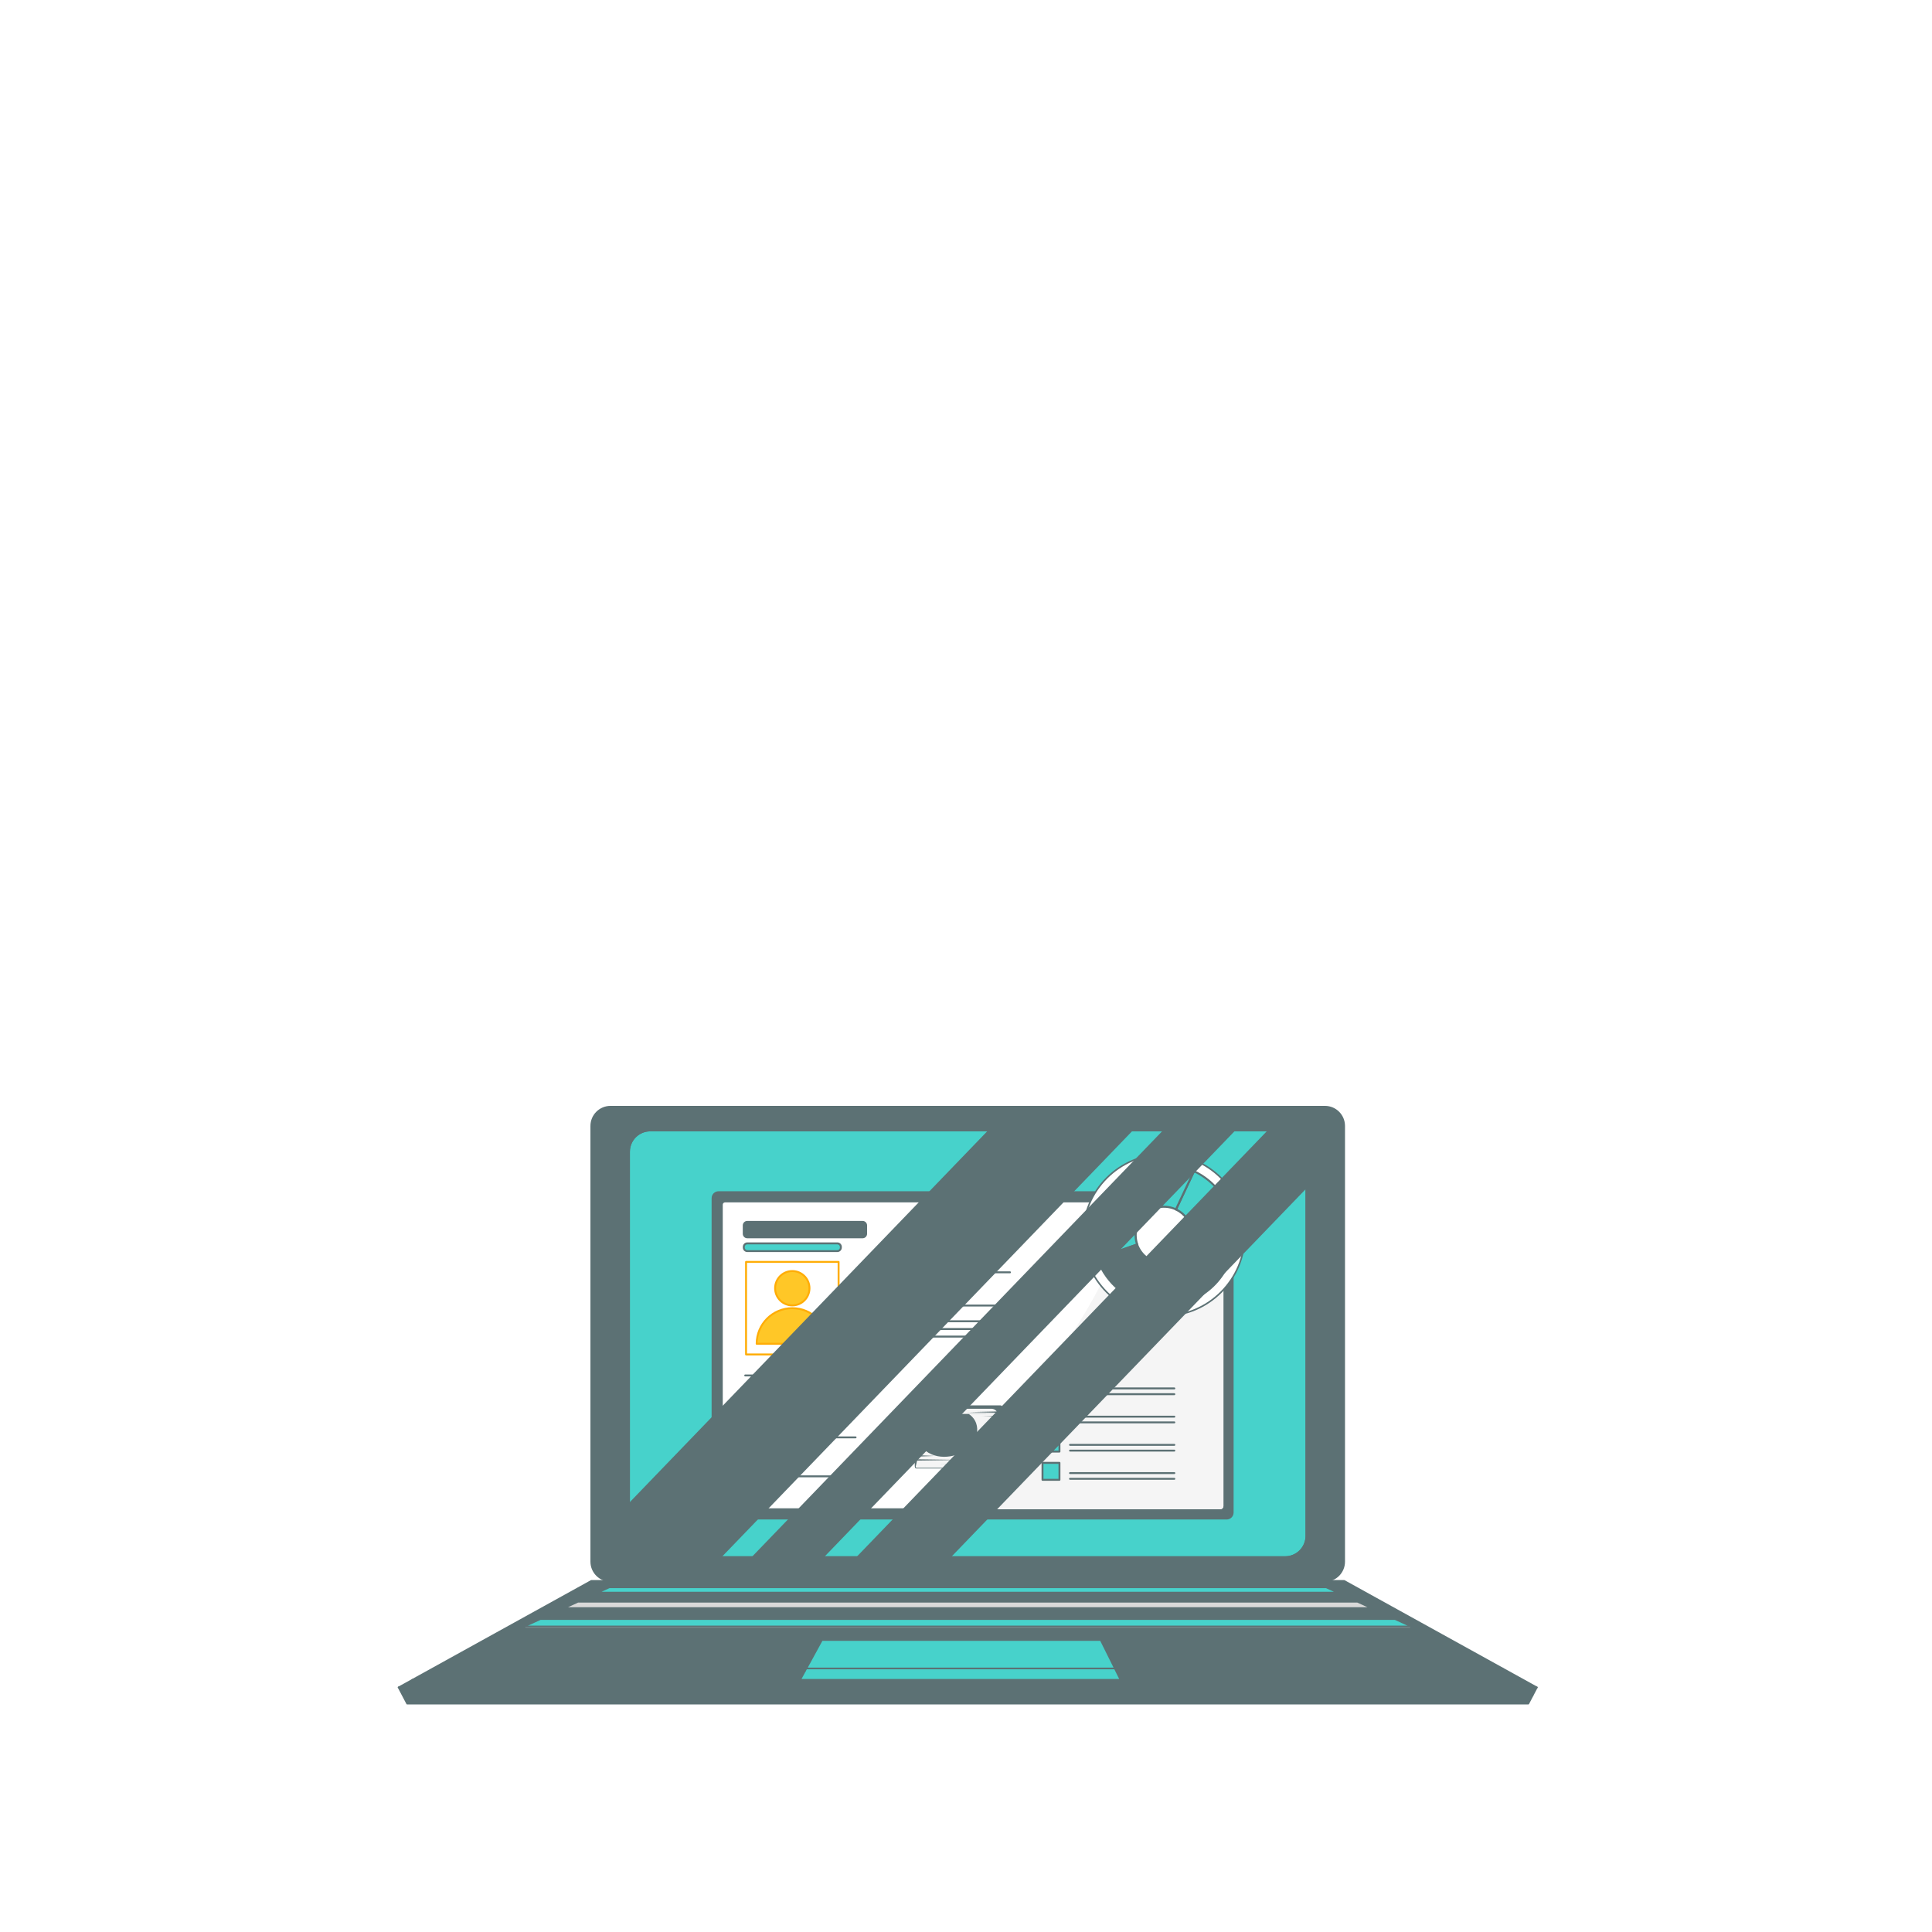 <?xml version="1.0" encoding="UTF-8"?> <svg xmlns="http://www.w3.org/2000/svg" width="442" height="442" viewBox="0 0 442 442" fill="none"><rect width="442" height="442" fill="white"></rect><g clip-path="url(#clip0_637_493)"><path d="M139.667 253.189H303.127C305.557 253.189 307.517 255.159 307.517 257.579V357.269C307.517 359.699 305.547 361.659 303.127 361.659H139.667C137.237 361.659 135.277 359.689 135.277 357.269V257.589C135.277 255.159 137.247 253.199 139.667 253.199V253.189Z" fill="#5C7174"></path><path d="M303.128 361.86H139.668C137.138 361.86 135.078 359.8 135.078 357.27V257.59C135.078 255.06 137.138 253 139.668 253H303.128C305.658 253 307.708 255.06 307.708 257.59V357.28C307.708 359.81 305.648 361.87 303.128 361.87V361.86ZM139.668 253.38C137.348 253.38 135.468 255.27 135.468 257.58V357.27C135.468 359.59 137.358 361.47 139.668 361.47H303.128C305.448 361.47 307.328 359.58 307.328 357.27V257.59C307.328 255.27 305.438 253.39 303.128 253.39H139.668V253.38Z" fill="#5C7174"></path><path d="M351.598 386.04H91.188L135.268 361.67H307.518L351.598 386.04Z" fill="#5C7174"></path><path d="M351.599 386.23H91.189C91.099 386.23 91.029 386.17 91.009 386.09C90.989 386.01 91.029 385.92 91.099 385.88L135.179 361.51C135.179 361.51 135.239 361.49 135.269 361.49H307.519C307.519 361.49 307.579 361.49 307.609 361.51L351.689 385.88C351.769 385.92 351.799 386.01 351.779 386.09C351.759 386.17 351.679 386.23 351.599 386.23ZM91.929 385.85H350.859L307.469 361.86H135.319L91.929 385.85Z" fill="#5C7174"></path><path d="M255.07 381.709H184.48L188.03 375.189H251.82L255.07 381.709Z" fill="#47D2CB"></path><path d="M255.069 381.9H184.479C184.409 381.9 184.349 381.86 184.319 381.81C184.289 381.75 184.279 381.68 184.319 381.62L187.879 375.11C187.909 375.05 187.979 375.01 188.049 375.01H251.839C251.909 375.01 251.979 375.05 252.009 375.12L255.249 381.63C255.279 381.69 255.279 381.76 255.249 381.82C255.219 381.88 255.149 381.91 255.089 381.91L255.069 381.9ZM184.799 381.52H254.759L251.709 375.39H188.149L184.799 381.52Z" fill="#5C7174"></path><path d="M256.361 384.309H183.051L184.481 381.709H255.071L256.361 384.309Z" fill="#47D2CB"></path><path d="M256.36 384.5H183.05C182.98 384.5 182.92 384.46 182.89 384.41C182.86 384.35 182.85 384.28 182.89 384.22L184.31 381.62C184.34 381.56 184.41 381.52 184.48 381.52H255.07C255.14 381.52 255.21 381.56 255.24 381.63L256.54 384.23C256.57 384.29 256.57 384.36 256.54 384.42C256.51 384.48 256.44 384.51 256.38 384.51L256.36 384.5ZM183.37 384.12H256.05L254.94 381.9H184.58L183.37 384.12Z" fill="#5C7174"></path><path d="M306.032 364.351H136.762L139.402 363.141H303.392L306.032 364.351Z" fill="#47D2CB"></path><path d="M306.031 364.541H136.761C136.671 364.541 136.591 364.481 136.571 364.391C136.551 364.301 136.601 364.211 136.681 364.181L139.311 362.971C139.311 362.971 139.361 362.951 139.391 362.951H303.391C303.391 362.951 303.441 362.951 303.471 362.971L306.101 364.181C306.181 364.221 306.231 364.311 306.211 364.391C306.191 364.481 306.111 364.541 306.021 364.541H306.031ZM137.631 364.161H305.161L303.351 363.331H139.441L137.631 364.161Z" fill="#5C7174"></path><path d="M313.71 367.889H129.09L132.21 366.449H310.58L313.71 367.889Z" fill="#D9D9D9"></path><path d="M313.709 368.08H129.089C128.999 368.08 128.919 368.02 128.899 367.93C128.879 367.84 128.929 367.75 129.009 367.72L132.139 366.28C132.139 366.28 132.189 366.26 132.219 366.26H310.589C310.589 366.26 310.639 366.26 310.669 366.28L313.799 367.72C313.879 367.76 313.929 367.85 313.909 367.93C313.889 368.02 313.809 368.08 313.719 368.08H313.709ZM129.959 367.7H312.839L310.539 366.64H132.249L129.949 367.7H129.959Z" fill="#5C7174"></path><path d="M322.909 372.131H119.879L123.639 370.391H319.149L322.909 372.131Z" fill="#47D2CB"></path><path d="M322.908 372.321H119.878C119.788 372.321 119.708 372.261 119.688 372.171C119.668 372.081 119.718 371.991 119.798 371.961L123.568 370.231C123.568 370.231 123.618 370.211 123.648 370.211H319.148C319.148 370.211 319.198 370.211 319.228 370.231L322.998 371.961C323.078 372.001 323.128 372.091 323.108 372.171C323.088 372.261 323.008 372.321 322.918 372.321H322.908ZM120.738 371.941H322.038L319.098 370.591H123.688L120.748 371.941H120.738Z" fill="#5C7174"></path><path d="M351.601 386.039L349.651 389.749H93.151L91.191 386.039H351.601Z" fill="#5C7174"></path><path d="M349.65 389.94H93.15C93.08 389.94 93.01 389.9 92.98 389.84L91.03 386.13C91 386.07 91 386 91.03 385.94C91.06 385.88 91.13 385.85 91.19 385.85H351.6C351.67 385.85 351.73 385.89 351.76 385.94C351.79 386 351.8 386.07 351.76 386.13L349.81 389.84C349.78 389.9 349.71 389.94 349.64 389.94H349.65ZM93.26 389.56H349.53L351.28 386.24H91.51L93.26 389.56Z" fill="#5C7174"></path><path d="M322.909 372.129L322.709 372.539H120.079L119.879 372.129H322.909Z" fill="white"></path><path d="M322.708 372.729H120.078C120.008 372.729 119.938 372.689 119.908 372.629L119.698 372.219C119.668 372.159 119.668 372.089 119.698 372.029C119.728 371.969 119.798 371.939 119.858 371.939H322.898C322.968 371.939 323.028 371.969 323.058 372.029C323.088 372.089 323.098 372.159 323.058 372.219L322.848 372.629C322.818 372.689 322.748 372.739 322.678 372.739L322.708 372.729ZM120.198 372.349H322.588V372.319H120.188V372.349H120.198Z" fill="#5C7174"></path><path d="M148.762 258.639H294.022C296.692 258.639 298.862 260.809 298.862 263.479V351.379C298.862 354.049 296.692 356.219 294.022 356.219H148.762C146.092 356.219 143.922 354.049 143.922 351.379V263.479C143.922 260.809 146.092 258.639 148.762 258.639Z" fill="#47D2CB"></path><path d="M294.03 356.419H148.76C145.98 356.419 143.73 354.159 143.73 351.389V263.479C143.73 260.709 145.99 258.449 148.76 258.449H294.02C296.8 258.449 299.05 260.709 299.05 263.479V351.389C299.05 354.169 296.79 356.419 294.02 356.419H294.03ZM148.76 258.829C146.19 258.829 144.11 260.919 144.11 263.479V351.389C144.11 353.959 146.2 356.039 148.76 356.039H294.02C296.59 356.039 298.67 353.949 298.67 351.389V263.479C298.67 260.919 296.58 258.829 294.02 258.829H148.76Z" fill="#5C7174"></path><path d="M264.398 387.911L350.618 387.721C350.728 387.721 350.808 387.811 350.808 387.911C350.808 388.021 350.728 388.101 350.618 388.101L264.398 387.911Z" fill="#5C7174"></path><path d="M94.319 384.119L166.269 384.309L94.319 384.499C94.209 384.499 94.129 384.419 94.129 384.309C94.129 384.199 94.209 384.119 94.319 384.119Z" fill="#5C7174"></path><path d="M184.14 382.441L118.52 382.251L184.14 382.061C184.25 382.061 184.33 382.141 184.33 382.251C184.33 382.361 184.25 382.441 184.14 382.441Z" fill="#5C7174"></path><path d="M254.081 378.779L315.411 378.969L254.081 379.159C253.971 379.159 253.891 379.079 253.891 378.969C253.891 378.859 253.971 378.779 254.081 378.779Z" fill="#5C7174"></path><path d="M294.77 381.71L343.76 381.52C343.87 381.52 343.95 381.6 343.95 381.71C343.95 381.82 343.87 381.9 343.76 381.9L294.77 381.71Z" fill="#5C7174"></path><path d="M280.62 272.752H164.39C163.633 272.752 163.02 273.365 163.02 274.122V346.032C163.02 346.789 163.633 347.402 164.39 347.402H280.62C281.376 347.402 281.99 346.789 281.99 346.032V274.122C281.99 273.365 281.376 272.752 280.62 272.752Z" fill="#5C7174"></path><path d="M280.631 347.621H164.391C163.511 347.621 162.801 346.911 162.801 346.031V274.121C162.801 273.241 163.511 272.531 164.391 272.531H280.631C281.511 272.531 282.221 273.241 282.221 274.121V346.041C282.221 346.921 281.511 347.631 280.631 347.631V347.621ZM164.391 272.971C163.761 272.971 163.241 273.481 163.241 274.121V346.041C163.241 346.671 163.751 347.191 164.391 347.191H280.631C281.261 347.191 281.781 346.681 281.781 346.041V274.121C281.781 273.491 281.271 272.971 280.631 272.971H164.391Z" fill="#5C7174"></path><path d="M165.873 274.861H279.143C279.553 274.861 279.883 275.191 279.883 275.601V344.551C279.883 344.961 279.553 345.291 279.143 345.291H165.873C165.463 345.291 165.133 344.961 165.133 344.551V275.601C165.133 275.191 165.463 274.861 165.873 274.861Z" fill="white"></path><path d="M279.152 345.511H165.882C165.352 345.511 164.922 345.081 164.922 344.551V275.601C164.922 275.071 165.352 274.641 165.882 274.641H279.152C279.682 274.641 280.112 275.071 280.112 275.601V344.551C280.112 345.081 279.682 345.511 279.152 345.511ZM165.872 275.081C165.582 275.081 165.352 275.311 165.352 275.601V344.551C165.352 344.841 165.582 345.071 165.872 345.071H279.142C279.432 345.071 279.662 344.841 279.662 344.551V275.601C279.662 275.311 279.432 275.081 279.142 275.081H165.872Z" fill="#5C7174"></path><path style="mix-blend-mode:multiply" d="M279.892 275.601V344.551C279.892 344.961 279.562 345.291 279.152 345.291H207.512C216.582 338.731 224.892 331.121 232.182 322.621C243.452 309.481 254.472 292.391 259.662 274.861H279.152C279.562 274.861 279.892 275.191 279.892 275.601Z" fill="#F5F5F5"></path><path style="mix-blend-mode:multiply" d="M279.89 275.601V344.551C279.89 344.961 279.56 345.291 279.15 345.291H252.43C257.31 339.461 263.44 330.761 268.05 319.091C275.38 300.561 275.15 284.021 274.32 274.861H279.15C279.56 274.861 279.89 275.191 279.89 275.601Z" fill="#F5F5F5"></path><path d="M170.97 279.551H197.35C197.8 279.551 198.16 279.911 198.16 280.361V282.271C198.16 282.721 197.8 283.081 197.35 283.081H170.97C170.52 283.081 170.16 282.721 170.16 282.271V280.361C170.16 279.911 170.52 279.551 170.97 279.551Z" fill="#5C7174"></path><path d="M197.34 283.29H170.96C170.39 283.29 169.93 282.83 169.93 282.26V280.35C169.93 279.78 170.39 279.32 170.96 279.32H197.34C197.91 279.32 198.37 279.78 198.37 280.35V282.26C198.37 282.83 197.91 283.29 197.34 283.29ZM170.96 279.77C170.64 279.77 170.37 280.03 170.37 280.36V282.27C170.37 282.59 170.63 282.86 170.96 282.86H197.34C197.66 282.86 197.93 282.6 197.93 282.27V280.36C197.93 280.04 197.67 279.77 197.34 279.77H170.96Z" fill="#5C7174"></path><path d="M191.55 284.461H170.97C170.523 284.461 170.16 284.824 170.16 285.271V285.411C170.16 285.858 170.523 286.221 170.97 286.221H191.55C191.998 286.221 192.36 285.858 192.36 285.411V285.271C192.36 284.824 191.998 284.461 191.55 284.461Z" fill="#47D2CB"></path><path d="M191.561 286.44H170.971C170.401 286.44 169.941 285.98 169.941 285.41V285.26C169.941 284.69 170.401 284.23 170.971 284.23H191.561C192.131 284.23 192.591 284.69 192.591 285.26V285.41C192.591 285.98 192.131 286.44 191.561 286.44ZM170.971 284.68C170.651 284.68 170.381 284.94 170.381 285.27V285.42C170.381 285.74 170.641 286.01 170.971 286.01H191.561C191.881 286.01 192.151 285.75 192.151 285.42V285.27C192.151 284.95 191.891 284.68 191.561 284.68H170.971Z" fill="#5C7174"></path><path d="M242.392 315.311H238.512V319.191H242.392V315.311Z" fill="#47D2CB"></path><path d="M242.381 319.4H238.501C238.381 319.4 238.281 319.3 238.281 319.18V315.3C238.281 315.18 238.381 315.08 238.501 315.08H242.381C242.501 315.08 242.601 315.18 242.601 315.3V319.18C242.601 319.3 242.501 319.4 242.381 319.4ZM238.721 318.96H242.161V315.52H238.721V318.96Z" fill="#5C7174"></path><path d="M242.392 321.762H238.512V325.642H242.392V321.762Z" fill="#47D2CB"></path><path d="M242.381 325.861H238.501C238.381 325.861 238.281 325.761 238.281 325.641V321.761C238.281 321.641 238.381 321.541 238.501 321.541H242.381C242.501 321.541 242.601 321.641 242.601 321.761V325.641C242.601 325.761 242.501 325.861 242.381 325.861ZM238.721 325.421H242.161V321.981H238.721V325.421Z" fill="#5C7174"></path><path d="M242.392 328.221H238.512V332.101H242.392V328.221Z" fill="#47D2CB"></path><path d="M242.381 332.31H238.501C238.381 332.31 238.281 332.21 238.281 332.09V328.21C238.281 328.09 238.381 327.99 238.501 327.99H242.381C242.501 327.99 242.601 328.09 242.601 328.21V332.09C242.601 332.21 242.501 332.31 242.381 332.31ZM238.721 331.87H242.161V328.43H238.721V331.87Z" fill="#5C7174"></path><path d="M242.392 334.67H238.512V338.55H242.392V334.67Z" fill="#47D2CB"></path><path d="M242.381 338.769H238.501C238.381 338.769 238.281 338.669 238.281 338.549V334.669C238.281 334.549 238.381 334.449 238.501 334.449H242.381C242.501 334.449 242.601 334.549 242.601 334.669V338.549C242.601 338.669 242.501 338.769 242.381 338.769ZM238.721 338.329H242.161V334.889H238.721V338.329Z" fill="#5C7174"></path><path d="M268.662 319.18H244.802C244.682 319.18 244.582 319.08 244.582 318.96C244.582 318.84 244.682 318.74 244.802 318.74H268.662C268.782 318.74 268.882 318.84 268.882 318.96C268.882 319.08 268.782 319.18 268.662 319.18Z" fill="#5C7174"></path><path d="M268.662 325.629H244.802C244.682 325.629 244.582 325.529 244.582 325.409C244.582 325.289 244.682 325.189 244.802 325.189H268.662C268.782 325.189 268.882 325.289 268.882 325.409C268.882 325.529 268.782 325.629 268.662 325.629Z" fill="#5C7174"></path><path d="M268.662 332.09H244.802C244.682 332.09 244.582 331.99 244.582 331.87C244.582 331.75 244.682 331.65 244.802 331.65H268.662C268.782 331.65 268.882 331.75 268.882 331.87C268.882 331.99 268.782 332.09 268.662 332.09Z" fill="#5C7174"></path><path d="M268.662 338.54H244.802C244.682 338.54 244.582 338.44 244.582 338.32C244.582 338.2 244.682 338.1 244.802 338.1H268.662C268.782 338.1 268.882 338.2 268.882 338.32C268.882 338.44 268.782 338.54 268.662 338.54Z" fill="#5C7174"></path><path d="M268.662 317.86H244.802C244.682 317.86 244.582 317.76 244.582 317.64C244.582 317.52 244.682 317.42 244.802 317.42H268.662C268.782 317.42 268.882 317.52 268.882 317.64C268.882 317.76 268.782 317.86 268.662 317.86Z" fill="#5C7174"></path><path d="M268.662 324.321H244.802C244.682 324.321 244.582 324.221 244.582 324.101C244.582 323.981 244.682 323.881 244.802 323.881H268.662C268.782 323.881 268.882 323.981 268.882 324.101C268.882 324.221 268.782 324.321 268.662 324.321Z" fill="#5C7174"></path><path d="M268.662 330.77H244.802C244.682 330.77 244.582 330.67 244.582 330.55C244.582 330.43 244.682 330.33 244.802 330.33H268.662C268.782 330.33 268.882 330.43 268.882 330.55C268.882 330.67 268.782 330.77 268.662 330.77Z" fill="#5C7174"></path><path d="M268.662 337.229H244.802C244.682 337.229 244.582 337.129 244.582 337.009C244.582 336.889 244.682 336.789 244.802 336.789H268.662C268.782 336.789 268.882 336.889 268.882 337.009C268.882 337.129 268.782 337.229 268.662 337.229Z" fill="#5C7174"></path><path d="M195.74 314.891H170.49C170.37 314.891 170.27 314.791 170.27 314.671C170.27 314.551 170.37 314.451 170.49 314.451H195.74C195.86 314.451 195.96 314.551 195.96 314.671C195.96 314.791 195.86 314.891 195.74 314.891Z" fill="#5C7174"></path><path d="M195.74 323.801H170.49C170.37 323.801 170.27 323.701 170.27 323.581C170.27 323.461 170.37 323.361 170.49 323.361H195.74C195.86 323.361 195.96 323.461 195.96 323.581C195.96 323.701 195.86 323.801 195.74 323.801Z" fill="#5C7174"></path><path d="M186.48 319.391H170.49C170.37 319.391 170.27 319.291 170.27 319.171C170.27 319.051 170.37 318.951 170.49 318.951H186.48C186.6 318.951 186.7 319.051 186.7 319.171C186.7 319.291 186.6 319.391 186.48 319.391Z" fill="#5C7174"></path><path d="M195.74 329.061H170.49C170.37 329.061 170.27 328.961 170.27 328.841C170.27 328.721 170.37 328.621 170.49 328.621H195.74C195.86 328.621 195.96 328.721 195.96 328.841C195.96 328.961 195.86 329.061 195.74 329.061Z" fill="#5C7174"></path><path d="M195.74 337.971H170.49C170.37 337.971 170.27 337.871 170.27 337.751C170.27 337.631 170.37 337.531 170.49 337.531H195.74C195.86 337.531 195.96 337.631 195.96 337.751C195.96 337.871 195.86 337.971 195.74 337.971Z" fill="#5C7174"></path><path d="M186.48 333.571H170.49C170.37 333.571 170.27 333.471 170.27 333.351C170.27 333.231 170.37 333.131 170.49 333.131H186.48C186.6 333.131 186.7 333.231 186.7 333.351C186.7 333.471 186.6 333.571 186.48 333.571Z" fill="#5C7174"></path><path d="M212.22 291.299C212.1 291.299 212 291.199 212 291.079C212 290.959 212.1 290.859 212.22 290.859H231.06C231.18 290.859 231.28 290.959 231.28 291.079C231.28 291.199 231.18 291.299 231.06 291.299H212.22Z" fill="#5C7174"></path><path d="M212.22 289.559C212.1 289.559 212 289.459 212 289.339C212 289.219 212.1 289.119 212.22 289.119H225.21C225.33 289.119 225.43 289.219 225.43 289.339C225.43 289.459 225.33 289.559 225.21 289.559H212.22Z" fill="#5C7174"></path><path d="M212.22 287.78C212.1 287.78 212 287.68 212 287.56C212 287.44 212.1 287.34 212.22 287.34H227.8C227.92 287.34 228.02 287.44 228.02 287.56C228.02 287.68 227.92 287.78 227.8 287.78H212.22Z" fill="#5C7174"></path><path d="M212.22 298.899C212.1 298.899 212 298.799 212 298.679C212 298.559 212.1 298.459 212.22 298.459H229.17C229.29 298.459 229.39 298.559 229.39 298.679C229.39 298.799 229.29 298.899 229.17 298.899H212.22Z" fill="#5C7174"></path><path d="M212.22 297.161C212.1 297.161 212 297.061 212 296.941C212 296.821 212.1 296.721 212.22 296.721H221.08C221.2 296.721 221.3 296.821 221.3 296.941C221.3 297.061 221.2 297.161 221.08 297.161H212.22Z" fill="#5C7174"></path><path d="M212.22 295.389C212.1 295.389 212 295.289 212 295.169C212 295.049 212.1 294.949 212.22 294.949H222.57C222.69 294.949 222.79 295.049 222.79 295.169C222.79 295.289 222.69 295.389 222.57 295.389H212.22Z" fill="#5C7174"></path><path d="M212.22 306.001C212.1 306.001 212 305.901 212 305.781C212 305.661 212.1 305.561 212.22 305.561H232.28C232.4 305.561 232.5 305.651 232.5 305.781C232.5 305.911 232.4 306.001 232.28 306.001H212.22Z" fill="#5C7174"></path><path d="M212.22 304.27C212.1 304.27 212 304.17 212 304.05C212 303.93 212.1 303.83 212.22 303.83H225.21C225.33 303.83 225.43 303.93 225.43 304.05C225.43 304.17 225.33 304.27 225.21 304.27H212.22Z" fill="#5C7174"></path><path d="M212.22 302.491C212.1 302.491 212 302.391 212 302.271C212 302.151 212.1 302.051 212.22 302.051H225.79C225.91 302.051 226.01 302.151 226.01 302.271C226.01 302.391 225.91 302.491 225.79 302.491H212.22Z" fill="#5C7174"></path><path d="M210.2 289.341C210.2 290.391 209.35 291.231 208.31 291.231C207.27 291.231 206.41 290.381 206.41 289.341C206.41 288.301 207.26 287.451 208.31 287.451C209.36 287.451 210.2 288.301 210.2 289.341Z" fill="#47D2CB"></path><path d="M208.301 291.451C207.131 291.451 206.191 290.501 206.191 289.331C206.191 288.161 207.141 287.221 208.301 287.221C209.461 287.221 210.421 288.171 210.421 289.331C210.421 290.491 209.471 291.451 208.301 291.451ZM208.301 287.661C207.381 287.661 206.631 288.411 206.631 289.331C206.631 290.251 207.381 291.011 208.301 291.011C209.221 291.011 209.971 290.261 209.971 289.331C209.971 288.401 209.221 287.661 208.301 287.661Z" fill="#5C7174"></path><path d="M210.2 296.941C210.2 297.991 209.35 298.831 208.31 298.831C207.27 298.831 206.41 297.981 206.41 296.941C206.41 295.901 207.26 295.051 208.31 295.051C209.36 295.051 210.2 295.901 210.2 296.941Z" fill="#47D2CB"></path><path d="M208.301 299.06C207.131 299.06 206.191 298.11 206.191 296.94C206.191 295.77 207.141 294.83 208.301 294.83C209.461 294.83 210.421 295.78 210.421 296.94C210.421 298.1 209.471 299.06 208.301 299.06ZM208.301 295.27C207.381 295.27 206.631 296.02 206.631 296.94C206.631 297.86 207.381 298.62 208.301 298.62C209.221 298.62 209.971 297.87 209.971 296.94C209.971 296.01 209.221 295.27 208.301 295.27Z" fill="#5C7174"></path><path d="M210.2 304.042C210.2 305.092 209.35 305.942 208.31 305.942C207.27 305.942 206.41 305.092 206.41 304.042C206.41 302.992 207.26 302.152 208.31 302.152C209.36 302.152 210.2 303.002 210.2 304.042Z" fill="#47D2CB"></path><path d="M208.301 306.162C207.131 306.162 206.191 305.212 206.191 304.042C206.191 302.872 207.141 301.932 208.301 301.932C209.461 301.932 210.421 302.882 210.421 304.042C210.421 305.202 209.471 306.162 208.301 306.162ZM208.301 302.372C207.381 302.372 206.631 303.122 206.631 304.042C206.631 304.962 207.381 305.712 208.301 305.712C209.221 305.712 209.971 304.962 209.971 304.042C209.971 303.122 209.221 302.372 208.301 302.372Z" fill="#5C7174"></path><path d="M191.85 288.701H170.68V309.871H191.85V288.701Z" fill="white"></path><path d="M191.851 310.09H170.681C170.561 310.09 170.461 309.99 170.461 309.87V288.7C170.461 288.58 170.561 288.48 170.681 288.48H191.851C191.971 288.48 192.071 288.58 192.071 288.7V309.87C192.071 309.99 191.971 310.09 191.851 310.09ZM170.901 309.65H191.631V288.92H170.901V309.65Z" fill="#FFAD07"></path><path d="M189.409 307.431H173.109C173.109 302.931 176.759 299.281 181.259 299.281C185.759 299.281 189.409 302.931 189.409 307.431Z" fill="#FFC727"></path><path d="M189.411 307.651H173.111C172.991 307.651 172.891 307.551 172.891 307.431C172.891 302.821 176.641 299.061 181.261 299.061C185.881 299.061 189.631 302.811 189.631 307.431C189.631 307.551 189.531 307.651 189.411 307.651ZM173.331 307.211H189.181C189.061 302.941 185.551 299.501 181.251 299.501C176.951 299.501 173.441 302.941 173.321 307.211H173.331Z" fill="#FFAD07"></path><path d="M185.188 294.721C185.188 296.891 183.428 298.651 181.258 298.651C179.088 298.651 177.328 296.891 177.328 294.721C177.328 292.551 179.088 290.791 181.258 290.791C183.428 290.791 185.188 292.551 185.188 294.721Z" fill="#FFC727"></path><path d="M181.259 298.87C178.969 298.87 177.109 297.01 177.109 294.72C177.109 292.43 178.969 290.57 181.259 290.57C183.549 290.57 185.409 292.43 185.409 294.72C185.409 297.01 183.549 298.87 181.259 298.87ZM181.259 291.01C179.209 291.01 177.549 292.67 177.549 294.72C177.549 296.77 179.209 298.43 181.259 298.43C183.309 298.43 184.969 296.77 184.969 294.72C184.969 292.67 183.309 291.01 181.259 291.01Z" fill="#FFAD07"></path><path d="M228.809 335.8C228.899 335.8 228.979 335.77 229.059 335.73C228.999 335.77 228.929 335.8 228.859 335.8H228.809Z" fill="#47D2CB"></path><path d="M228.86 335.951H228.81C228.73 335.951 228.66 335.881 228.66 335.801C228.66 335.721 228.73 335.651 228.81 335.651C228.87 335.651 228.93 335.631 228.98 335.601C229.05 335.561 229.13 335.581 229.18 335.641C229.22 335.701 229.21 335.791 229.15 335.841C229.07 335.911 228.96 335.941 228.86 335.941V335.951Z" fill="#5C7174"></path><path d="M229.181 321.991V323.471H218.951C218.771 323.471 218.611 323.571 218.531 323.741L217.671 325.551C217.591 325.711 217.431 325.821 217.251 325.821H212.151C211.931 325.821 211.751 325.971 211.701 326.181L210.341 331.971L209.501 335.531C209.481 335.611 209.501 335.691 209.561 335.741C209.491 335.681 209.441 335.591 209.441 335.491V319.951C209.441 319.771 209.591 319.631 209.761 319.631H218.921C219.071 319.631 219.201 319.731 219.231 319.871L219.651 321.441C219.691 321.581 219.821 321.681 219.961 321.681H228.871C229.051 321.681 229.191 321.821 229.191 322.001L229.181 321.991Z" fill="#5C7174"></path><path d="M209.551 335.871C209.551 335.871 209.491 335.861 209.461 335.841C209.351 335.751 209.281 335.621 209.281 335.471V319.931C209.281 319.671 209.491 319.461 209.751 319.461H218.911C219.121 319.461 219.311 319.601 219.361 319.811L219.781 321.381C219.801 321.461 219.871 321.511 219.951 321.511H228.861C229.121 321.511 229.331 321.721 229.331 321.981V323.461C229.331 323.541 229.261 323.611 229.181 323.611H218.951C218.831 323.611 218.711 323.681 218.661 323.791L217.801 325.601C217.701 325.811 217.481 325.951 217.251 325.951H212.151C212.001 325.951 211.871 326.051 211.841 326.201L209.651 335.551C209.651 335.551 209.651 335.601 209.671 335.621C209.721 335.681 209.721 335.761 209.671 335.821C209.641 335.851 209.601 335.871 209.561 335.871H209.551ZM209.751 319.761C209.651 319.761 209.571 319.841 209.571 319.941V334.541L211.541 326.151C211.611 325.871 211.851 325.681 212.141 325.681H217.241C217.361 325.681 217.481 325.611 217.531 325.501L218.391 323.691C218.491 323.481 218.711 323.341 218.941 323.341H229.031V322.011C229.031 321.911 228.951 321.831 228.851 321.831H219.941C219.731 321.831 219.541 321.691 219.481 321.481L219.061 319.911C219.041 319.831 218.971 319.781 218.891 319.781H209.731L209.751 319.761Z" fill="#5C7174"></path><path d="M228.25 323.471H218.95C218.77 323.471 218.61 323.571 218.53 323.741L217.67 325.551C217.59 325.711 217.43 325.821 217.25 325.821H212.15C211.93 325.821 211.75 325.971 211.7 326.181L210.34 331.971V323.771C210.34 322.951 211 322.291 211.82 322.291H226.82C227.54 322.291 228.14 322.801 228.27 323.481L228.25 323.471Z" fill="white"></path><path d="M210.33 332.111C210.33 332.111 210.32 332.111 210.31 332.111C210.24 332.111 210.18 332.041 210.18 331.961V323.761C210.18 322.861 210.91 322.141 211.8 322.141H226.8C227.57 322.141 228.24 322.691 228.39 323.451C228.39 323.491 228.39 323.541 228.36 323.571C228.33 323.601 228.29 323.621 228.25 323.621H218.95C218.83 323.621 218.71 323.691 218.66 323.801L217.8 325.611C217.7 325.821 217.48 325.961 217.25 325.961H212.15C212 325.961 211.87 326.061 211.84 326.211L210.48 332.001C210.46 332.071 210.4 332.111 210.34 332.111H210.33ZM211.81 322.431C211.08 322.431 210.48 323.031 210.48 323.761V330.691L211.55 326.141C211.62 325.861 211.86 325.671 212.15 325.671H217.25C217.37 325.671 217.49 325.601 217.54 325.491L218.4 323.681C218.5 323.471 218.72 323.331 218.95 323.331H228.06C227.88 322.801 227.37 322.431 226.8 322.431H211.8H211.81Z" fill="#5C7174"></path><path d="M231.941 324.041L229.271 335.441C229.241 335.561 229.171 335.661 229.061 335.731C228.991 335.771 228.901 335.801 228.811 335.801H209.751C209.671 335.801 209.601 335.771 209.551 335.731C209.501 335.681 209.481 335.601 209.491 335.521L210.331 331.961L210.611 330.771L211.691 326.181C211.741 325.971 211.931 325.821 212.141 325.821H217.241C217.421 325.821 217.581 325.721 217.661 325.551L218.521 323.741C218.601 323.581 218.761 323.471 218.941 323.471H231.481C231.781 323.471 232.001 323.751 231.931 324.041H231.941Z" fill="#5C7174"></path><path d="M228.81 335.95H209.75C209.64 335.95 209.54 335.91 209.46 335.85C209.36 335.75 209.32 335.62 209.35 335.49L211.54 326.14C211.61 325.86 211.85 325.67 212.14 325.67H217.24C217.36 325.67 217.48 325.6 217.53 325.49L218.39 323.68C218.49 323.47 218.71 323.33 218.94 323.33H231.48C231.67 323.33 231.84 323.41 231.96 323.56C232.08 323.71 232.12 323.9 232.08 324.08L229.41 335.48C229.37 335.64 229.28 335.77 229.14 335.86C229.04 335.92 228.93 335.95 228.81 335.95ZM212.14 325.97C211.99 325.97 211.86 326.07 211.83 326.22L209.64 335.57C209.64 335.57 209.64 335.62 209.66 335.64C209.66 335.64 209.7 335.67 209.76 335.67H228.82C228.88 335.67 228.94 335.65 228.99 335.62C229.06 335.58 229.11 335.51 229.13 335.42L231.8 324.02C231.82 323.92 231.8 323.83 231.74 323.75C231.68 323.67 231.59 323.63 231.49 323.63H218.95C218.83 323.63 218.71 323.7 218.66 323.81L217.8 325.62C217.7 325.83 217.48 325.97 217.25 325.97H212.15H212.14Z" fill="#5C7174"></path><path d="M209.749 335.8H209.709C209.639 335.8 209.589 335.77 209.539 335.73C209.599 335.77 209.669 335.8 209.739 335.8H209.749Z" fill="#47D2CB"></path><path d="M209.75 335.95H209.71C209.61 335.95 209.51 335.91 209.44 335.83C209.39 335.77 209.39 335.69 209.44 335.63C209.49 335.57 209.58 335.57 209.64 335.62C209.66 335.64 209.7 335.66 209.75 335.66C209.83 335.66 209.9 335.73 209.9 335.81C209.9 335.89 209.83 335.96 209.75 335.96V335.95Z" fill="#5C7174"></path><path style="mix-blend-mode:multiply" d="M231.941 324.041L229.271 335.441C229.241 335.561 229.171 335.661 229.061 335.731C228.991 335.771 228.901 335.801 228.811 335.801H209.751C209.671 335.801 209.601 335.771 209.551 335.731C209.501 335.681 209.481 335.601 209.491 335.521L210.331 331.961L210.611 330.771C211.261 331.631 212.161 332.311 213.161 332.731C214.901 333.461 216.911 333.431 218.711 332.851C220.221 332.361 221.641 331.471 222.561 330.171C223.481 328.871 223.851 327.141 223.331 325.641C223.031 324.761 222.401 323.961 221.591 323.471H231.491C231.791 323.471 232.011 323.751 231.941 324.041Z" fill="#F5F5F5"></path><path style="mix-blend-mode:multiply" d="M231.94 324.041L229.27 335.441C229.24 335.561 229.17 335.661 229.06 335.731C228.99 335.771 228.9 335.801 228.81 335.801H226.17C226.94 334.941 227.61 334.001 228.1 332.961C229.01 331.061 229.3 328.811 228.58 326.831C228.44 326.441 228.06 325.501 227.15 324.611C226.57 324.051 225.97 323.691 225.48 323.471H231.49C231.79 323.471 232.01 323.751 231.94 324.041Z" fill="#F5F5F5"></path><path style="mix-blend-mode:multiply" d="M228.25 323.471H218.95C218.77 323.471 218.61 323.571 218.53 323.741L217.67 325.551C217.59 325.711 217.43 325.821 217.25 325.821H212.15C211.93 325.821 211.75 325.971 211.7 326.181L210.34 331.971V324.431C210.66 324.651 211.24 324.991 212.02 325.201C213.51 325.601 215.56 325.461 216.49 324.321C216.64 324.131 217.01 323.691 216.99 323.071C216.98 322.721 216.85 322.451 216.76 322.291H226.82C227.54 322.291 228.14 322.801 228.27 323.481L228.25 323.471Z" fill="#F5F5F5"></path><path d="M214.98 334.98L229.37 334.83C229.45 334.83 229.52 334.89 229.52 334.98C229.52 335.06 229.46 335.13 229.37 335.13L214.98 334.98Z" fill="#5C7174"></path><path d="M209.853 333.85L220.043 334L209.853 334.15C209.773 334.15 209.703 334.09 209.703 334.01C209.703 333.93 209.763 333.86 209.843 333.86L209.853 333.85Z" fill="#5C7174"></path><path d="M223.012 333.261L229.782 333.111C229.862 333.111 229.932 333.171 229.932 333.251C229.932 333.331 229.872 333.401 229.792 333.401L223.022 333.251L223.012 333.261Z" fill="#5C7174"></path><path d="M220.48 332.451L229.96 332.301C230.04 332.301 230.11 332.361 230.11 332.441C230.11 332.521 230.05 332.591 229.97 332.591L220.49 332.441L220.48 332.451Z" fill="#5C7174"></path><path d="M230.59 326.74L228.62 335.83C228.6 335.91 228.52 335.96 228.45 335.94C228.37 335.92 228.32 335.84 228.34 335.77L230.59 326.75V326.74Z" fill="#5C7174"></path><path d="M226.941 329.871L230.581 329.721C230.661 329.721 230.731 329.781 230.731 329.861C230.731 329.941 230.671 330.011 230.591 330.011H230.581L226.941 329.861V329.871Z" fill="#5C7174"></path><path d="M224.41 323.97L231.94 323.82C232.02 323.82 232.09 323.88 232.09 323.96C232.09 324.04 232.03 324.11 231.95 324.11L224.42 323.96L224.41 323.97Z" fill="#5C7174"></path><path d="M210.072 332.93L213.832 333.08L210.072 333.23C209.992 333.23 209.922 333.17 209.922 333.09C209.922 333.01 209.982 332.94 210.062 332.94H210.072V332.93Z" fill="#5C7174"></path><path d="M229.182 325.11C229.152 325.75 228.992 326.38 228.802 326.99C228.572 327.59 228.322 328.19 227.962 328.73C227.282 329.83 226.332 330.75 225.262 331.48L224.422 331.97C224.142 332.13 223.832 332.24 223.542 332.37C222.962 332.66 222.322 332.8 221.712 332.99C221.092 333.14 220.452 333.22 219.822 333.34L217.902 333.45L219.802 333.2C220.422 333.05 221.052 332.95 221.662 332.77C222.262 332.55 222.882 332.42 223.442 332.12C223.722 331.98 224.022 331.88 224.292 331.71L225.102 331.22C226.152 330.53 227.072 329.64 227.772 328.59C228.472 327.55 228.982 326.35 229.182 325.09V325.11Z" fill="#5C7174"></path><path d="M221.262 323.06L228.112 322.91C228.192 322.91 228.262 322.97 228.262 323.05C228.262 323.13 228.202 323.2 228.122 323.2L221.272 323.05L221.262 323.06Z" fill="#5C7174"></path><path d="M213.562 325.39L217.753 325.24C217.833 325.24 217.903 325.3 217.903 325.38C217.903 325.46 217.843 325.53 217.763 325.53C217.763 325.53 217.763 325.53 217.753 325.53L213.562 325.38V325.39Z" fill="#5C7174"></path><path d="M215.652 324.63L218.102 324.48C218.182 324.48 218.252 324.54 218.262 324.62C218.262 324.7 218.202 324.77 218.122 324.78C218.122 324.78 218.112 324.78 218.102 324.78L215.652 324.63Z" fill="#5C7174"></path><path d="M214.062 320.05L219.273 319.9C219.353 319.9 219.423 319.96 219.423 320.04C219.423 320.12 219.363 320.19 219.283 320.19L214.073 320.04L214.062 320.05Z" fill="#5C7174"></path><path d="M216.141 320.83L219.481 320.68C219.561 320.68 219.631 320.74 219.631 320.82C219.631 320.9 219.571 320.97 219.491 320.97C219.491 320.97 219.491 320.97 219.481 320.97L216.141 320.82V320.83Z" fill="#5C7174"></path><path d="M209.431 320.32L215.161 320.47L209.431 320.62C209.351 320.62 209.281 320.56 209.281 320.48C209.281 320.4 209.341 320.33 209.421 320.33L209.431 320.32Z" fill="#5C7174"></path><path d="M284.769 282.56C284.769 292.77 276.489 301.05 266.279 301.05C256.069 301.05 247.789 292.77 247.789 282.56C247.789 272.35 256.069 264.07 266.279 264.07C276.489 264.07 284.769 272.35 284.769 282.56Z" fill="white"></path><path d="M266.279 301.231C255.989 301.231 247.609 292.861 247.609 282.561C247.609 272.261 255.979 263.891 266.279 263.891C276.579 263.891 284.949 272.261 284.949 282.561C284.949 292.861 276.579 301.231 266.279 301.231ZM266.279 264.251C256.179 264.251 247.969 272.471 247.969 282.561C247.969 292.651 256.189 300.871 266.279 300.871C276.369 300.871 284.589 292.651 284.589 282.561C284.589 272.471 276.369 264.251 266.279 264.251Z" fill="#5C7174"></path><path d="M282.052 286.081C281.232 289.781 279.112 293.211 275.812 295.621C275.012 296.211 274.172 296.711 273.312 297.121L269.102 288.401C269.452 288.231 269.782 288.031 270.102 287.801C271.422 286.831 272.282 285.461 272.602 283.971L282.052 286.081Z" fill="#47D2CB"></path><path d="M273.311 297.36C273.311 297.36 273.261 297.36 273.231 297.35C273.171 297.33 273.121 297.29 273.101 297.23L268.891 288.51C268.831 288.39 268.891 288.25 269.001 288.2C269.341 288.04 269.661 287.84 269.971 287.62C271.201 286.72 272.051 285.41 272.381 283.93C272.391 283.87 272.431 283.82 272.481 283.78C272.531 283.75 272.601 283.74 272.661 283.75L282.111 285.86C282.241 285.89 282.321 286.01 282.291 286.14C281.431 290.03 279.181 293.47 275.951 295.82C275.151 296.4 274.301 296.92 273.411 297.35C273.381 297.37 273.341 297.37 273.311 297.37V297.36ZM269.411 288.51L273.411 296.81C274.201 296.42 274.951 295.95 275.671 295.43C278.731 293.19 280.891 289.94 281.771 286.26L272.781 284.26C272.391 285.76 271.501 287.08 270.241 288C269.981 288.19 269.701 288.37 269.411 288.52V288.51Z" fill="#5C7174"></path><path d="M279.327 273.031C282.177 276.941 283.027 281.701 282.047 286.081L272.597 283.971C272.987 282.211 272.647 280.301 271.507 278.741C270.847 277.831 269.987 277.141 269.027 276.701L273.147 267.941C275.527 269.061 277.667 270.771 279.317 273.041L279.327 273.031Z" fill="#47D2CB"></path><path d="M282.048 286.311C282.048 286.311 282.018 286.311 281.998 286.311L272.548 284.201C272.418 284.171 272.338 284.051 272.368 283.921C272.758 282.171 272.368 280.331 271.318 278.881C270.698 278.031 269.878 277.351 268.928 276.911C268.868 276.881 268.828 276.841 268.808 276.781C268.788 276.721 268.788 276.661 268.808 276.601L272.928 267.841C272.988 267.721 273.128 267.671 273.238 267.731C275.718 268.891 277.878 270.681 279.508 272.901C282.288 276.711 283.298 281.531 282.268 286.141C282.258 286.201 282.218 286.251 282.168 286.291C282.128 286.311 282.088 286.331 282.038 286.331L282.048 286.311ZM272.878 283.791L281.868 285.791C282.778 281.391 281.788 276.801 279.138 273.161C277.608 271.071 275.578 269.371 273.268 268.241L269.348 276.581C270.278 277.051 271.088 277.751 271.708 278.601C272.798 280.101 273.228 281.981 272.888 283.791H272.878Z" fill="#5C7174"></path><path d="M273.159 267.93L269.039 276.69C266.969 275.72 264.439 275.87 262.459 277.32C260.089 279.05 259.239 282.08 260.169 284.71L251.039 287.93C248.729 281.38 250.859 273.82 256.759 269.51C261.699 265.9 267.999 265.51 273.169 267.93H273.159Z" fill="#47D2CB"></path><path d="M251.03 288.17C250.93 288.17 250.84 288.11 250.81 288.01C248.42 281.24 250.81 273.55 256.61 269.32C261.45 265.79 267.83 265.17 273.26 267.72C273.32 267.75 273.36 267.79 273.38 267.85C273.4 267.91 273.4 267.97 273.38 268.03L269.26 276.79C269.2 276.91 269.06 276.96 268.95 276.9C266.88 275.93 264.45 276.16 262.61 277.51C260.4 279.12 259.49 282.05 260.4 284.63C260.42 284.69 260.42 284.75 260.4 284.81C260.37 284.87 260.32 284.91 260.27 284.93L251.14 288.15C251.14 288.15 251.09 288.16 251.06 288.16L251.03 288.17ZM266.28 266.64C262.96 266.64 259.66 267.68 256.88 269.7C251.31 273.77 248.98 281.11 251.17 287.63L259.86 284.57C259.01 281.85 260 278.82 262.31 277.13C264.23 275.73 266.74 275.45 268.92 276.38L272.84 268.04C270.74 267.09 268.5 266.63 266.28 266.63V266.64Z" fill="#5C7174"></path><path d="M269.101 288.399L273.311 297.119C266.411 300.459 257.911 298.499 253.231 292.089C252.281 290.779 251.551 289.379 251.031 287.929L260.161 284.709C260.371 285.289 260.661 285.859 261.041 286.379C262.921 288.949 266.331 289.739 269.101 288.399Z" fill="#5C7174"></path><path d="M266.28 298.969C261.18 298.969 256.21 296.579 253.03 292.229C252.08 290.929 251.33 289.509 250.8 288.009C250.78 287.949 250.78 287.889 250.8 287.829C250.83 287.769 250.88 287.729 250.93 287.709L260.06 284.489C260.18 284.449 260.32 284.509 260.36 284.629C260.56 285.199 260.85 285.739 261.21 286.239C262.99 288.679 266.26 289.499 268.97 288.179C269.03 288.149 269.09 288.149 269.15 288.169C269.21 288.189 269.26 288.229 269.28 288.289L273.49 297.009C273.55 297.129 273.49 297.269 273.38 297.329C271.09 298.439 268.66 298.969 266.26 298.969H266.28ZM251.33 288.069C251.84 289.449 252.54 290.749 253.41 291.949C257.91 298.109 266.11 300.209 272.99 296.999L268.99 288.699C266.11 289.969 262.73 289.069 260.85 286.509C260.51 286.039 260.23 285.539 260.02 284.999L251.33 288.059V288.069Z" fill="#5C7174"></path><path style="mix-blend-mode:screen" d="M259.15 258.641L165.09 356.231H148.77C146.09 356.231 143.93 354.061 143.93 351.391V343.821L226.02 258.641H259.15Z" fill="#5C7174"></path><path style="mix-blend-mode:screen" d="M282.591 258.641L188.531 356.231H171.961L266.031 258.641H282.591Z" fill="#5C7174"></path><path style="mix-blend-mode:screen" d="M298.868 263.481V271.891L217.578 356.231H195.918L289.978 258.641H294.018C296.698 258.641 298.858 260.811 298.858 263.481H298.868Z" fill="#5C7174"></path><path d="M294.03 356.419H148.76C145.98 356.419 143.73 354.159 143.73 351.389V263.479C143.73 260.709 145.99 258.449 148.76 258.449H294.03C296.81 258.449 299.06 260.709 299.06 263.479V351.389C299.06 354.169 296.8 356.419 294.03 356.419ZM148.76 258.829C146.19 258.829 144.11 260.919 144.11 263.479V351.389C144.11 353.959 146.2 356.039 148.76 356.039H294.03C296.6 356.039 298.68 353.949 298.68 351.389V263.479C298.68 260.919 296.59 258.829 294.03 258.829H148.76Z" fill="#5C7174"></path></g><defs><clipPath id="clip0_637_493"><rect width="260.79" height="136.94" fill="white" transform="translate(91 253)"></rect></clipPath></defs></svg> 